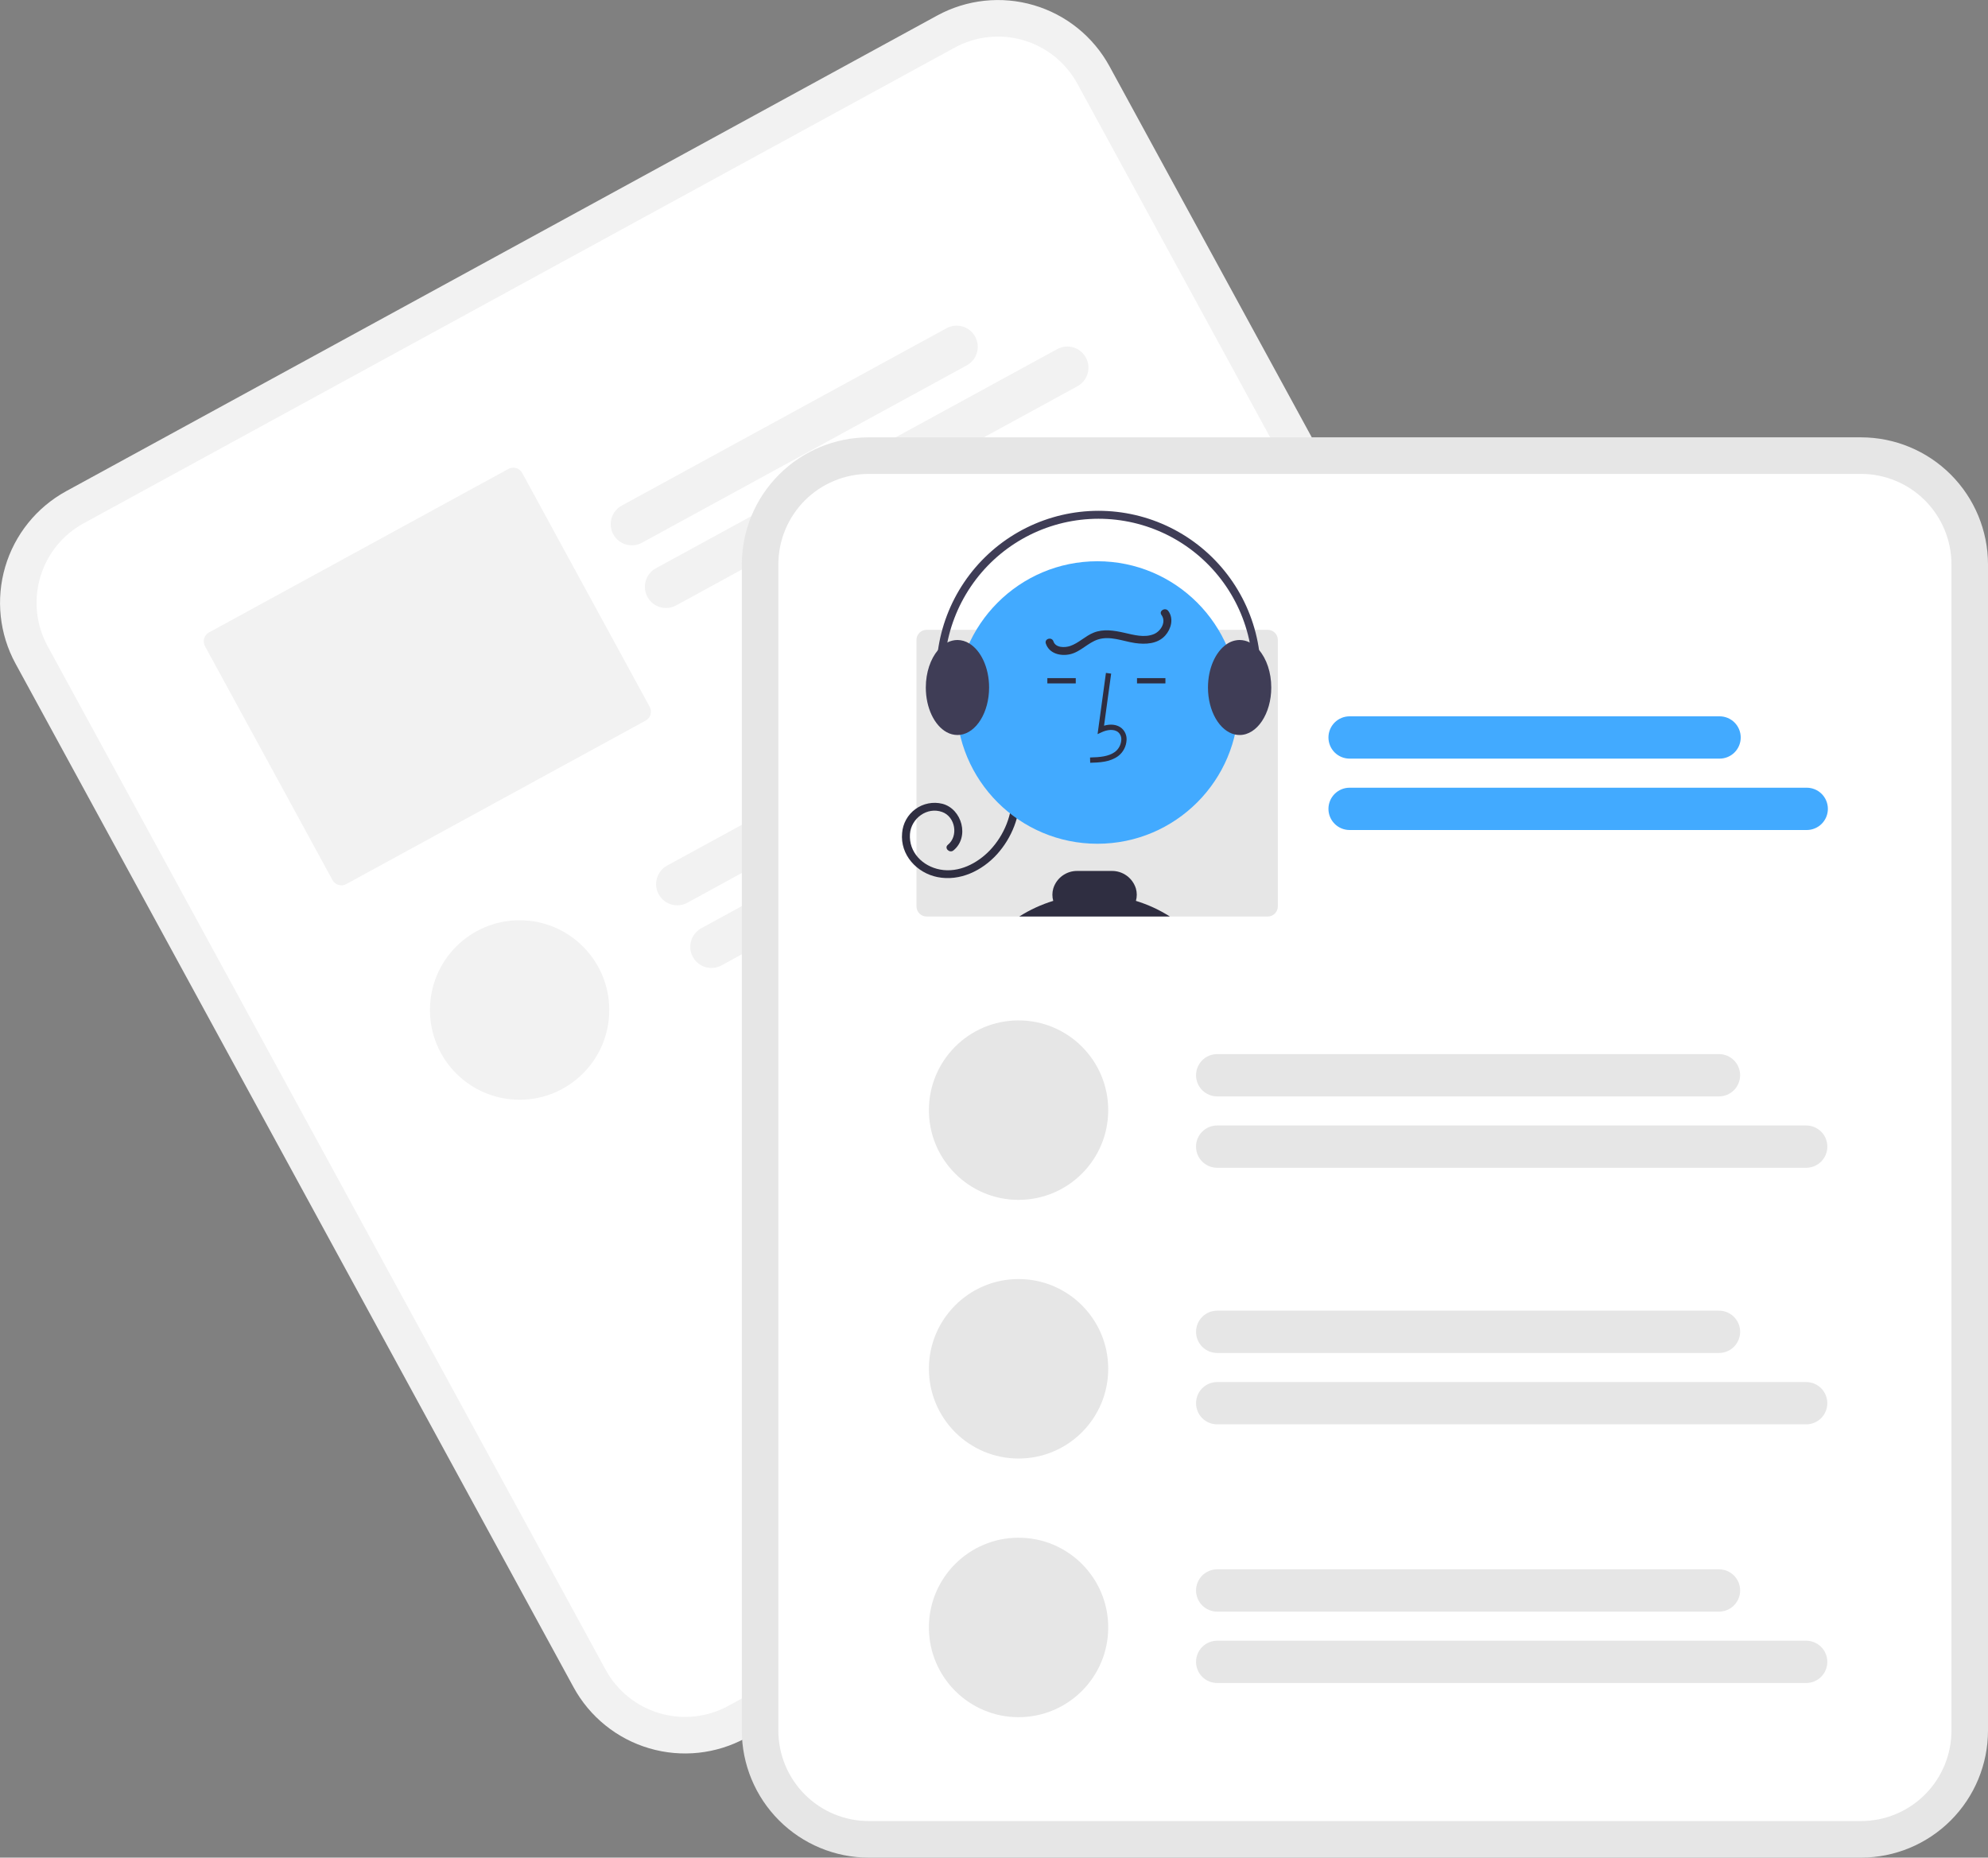 <svg width="260" height="243" viewBox="0 0 260 243" fill="none" xmlns="http://www.w3.org/2000/svg">
<rect x="0" y="0" width="260" height="243" fill="#808080" stroke="none"/>
<g clip-path="url(#clip0_56_324)">
<path d="M122.577 2.028L114.621 6.373L16.602 59.912L8.646 64.257C4.785 66.372 1.92 69.933 0.679 74.159C-0.562 78.385 -0.078 82.932 2.026 86.801L75.018 220.723C77.13 224.588 80.687 227.456 84.909 228.699C89.131 229.941 93.672 229.456 97.538 227.351L97.558 227.339L211.448 165.132L211.469 165.121C215.329 163.007 218.194 159.446 219.435 155.219C220.676 150.993 220.192 146.446 218.089 142.577L145.096 8.655C142.984 4.79 139.427 1.922 135.205 0.68C130.984 -0.563 126.442 -0.078 122.577 2.028Z" fill="#F2F2F2"/>
<path d="M124.865 6.226L115.442 11.373L20.357 63.309L10.934 68.456C8.185 69.961 6.144 72.497 5.261 75.507C4.377 78.517 4.722 81.754 6.219 84.51L79.212 218.432C80.716 221.184 83.249 223.226 86.255 224.111C89.262 224.996 92.496 224.651 95.249 223.151L95.269 223.14L209.159 160.933L209.18 160.921C211.929 159.416 213.969 156.88 214.853 153.87C215.737 150.861 215.392 147.623 213.894 144.868L140.902 10.945C139.398 8.193 136.865 6.151 133.858 5.266C130.852 4.381 127.618 4.726 124.865 6.226Z" fill="white"/>
<path d="M126.436 47.795L83.96 70.996C83.316 71.348 82.559 71.429 81.856 71.222C81.153 71.015 80.561 70.537 80.209 69.893C79.858 69.249 79.777 68.491 79.984 67.787C80.191 67.083 80.668 66.49 81.312 66.139L123.788 42.938C124.432 42.586 125.189 42.505 125.892 42.712C126.595 42.919 127.187 43.397 127.539 44.041C127.89 44.685 127.971 45.443 127.764 46.147C127.557 46.851 127.08 47.444 126.436 47.795Z" fill="#F2F2F2"/>
<path d="M140.912 50.526L88.427 79.194C87.784 79.546 87.027 79.627 86.324 79.42C85.621 79.213 85.028 78.735 84.677 78.09C84.326 77.446 84.245 76.689 84.452 75.985C84.659 75.281 85.136 74.688 85.78 74.336L138.265 45.669C138.583 45.495 138.933 45.385 139.294 45.346C139.655 45.308 140.02 45.34 140.368 45.443C140.716 45.545 141.041 45.715 141.324 45.944C141.606 46.172 141.841 46.453 142.015 46.772C142.189 47.091 142.298 47.441 142.337 47.803C142.376 48.164 142.343 48.529 142.24 48.878C142.138 49.227 141.968 49.551 141.74 49.834C141.512 50.117 141.231 50.352 140.912 50.526Z" fill="#F2F2F2"/>
<path d="M66.497 61.339L27.336 82.729C27.028 82.897 26.799 83.181 26.7 83.519C26.601 83.856 26.64 84.219 26.808 84.527L43.484 115.123C43.652 115.432 43.936 115.661 44.273 115.76C44.61 115.859 44.972 115.82 45.281 115.652L84.442 94.262C84.75 94.093 84.978 93.809 85.078 93.472C85.177 93.135 85.138 92.772 84.97 92.463L68.294 61.867C68.126 61.559 67.842 61.33 67.505 61.231C67.168 61.131 66.805 61.17 66.497 61.339Z" fill="#F2F2F2"/>
<path d="M147.512 86.616L89.898 118.085C89.579 118.259 89.23 118.369 88.869 118.408C88.508 118.446 88.143 118.414 87.794 118.311C87.446 118.209 87.122 118.039 86.839 117.81C86.556 117.582 86.322 117.301 86.148 116.982C85.974 116.663 85.865 116.313 85.826 115.951C85.787 115.59 85.82 115.225 85.922 114.876C86.025 114.528 86.195 114.203 86.422 113.92C86.65 113.637 86.931 113.402 87.25 113.228L144.864 81.758C145.508 81.407 146.264 81.326 146.968 81.533C147.671 81.74 148.263 82.218 148.614 82.862C148.966 83.506 149.047 84.264 148.84 84.968C148.633 85.672 148.156 86.265 147.512 86.616Z" fill="#F2F2F2"/>
<path d="M161.988 89.347L94.366 126.283C93.722 126.635 92.966 126.716 92.262 126.509C91.559 126.302 90.967 125.824 90.616 125.179C90.264 124.535 90.183 123.778 90.39 123.074C90.597 122.37 91.075 121.777 91.718 121.425L159.341 84.489C159.984 84.138 160.741 84.057 161.444 84.264C162.147 84.471 162.74 84.949 163.091 85.593C163.442 86.237 163.523 86.995 163.316 87.699C163.11 88.403 162.632 88.996 161.988 89.347Z" fill="#F2F2F2"/>
<path d="M67.956 143.858C74.432 143.858 79.682 138.602 79.682 132.119C79.682 125.636 74.432 120.38 67.956 120.38C61.48 120.38 56.23 125.636 56.23 132.119C56.23 138.602 61.48 143.858 67.956 143.858Z" fill="#F2F2F2"/>
<path d="M243.402 57.209H113.616C109.215 57.214 104.997 58.967 101.885 62.081C98.773 65.196 97.023 69.42 97.018 73.825V226.385C97.023 230.79 98.773 235.013 101.885 238.128C104.997 241.243 109.215 242.995 113.616 243H243.402C247.803 242.995 252.022 241.243 255.133 238.128C258.245 235.013 259.995 230.79 260 226.385V73.825C259.995 69.42 258.245 65.196 255.133 62.081C252.022 58.967 247.803 57.214 243.402 57.209Z" fill="#E6E6E6"/>
<path d="M243.403 61.993H113.616C110.482 61.996 107.478 63.244 105.262 65.462C103.046 67.68 101.8 70.688 101.796 73.825V226.385C101.8 229.522 103.046 232.529 105.262 234.747C107.478 236.966 110.482 238.213 113.616 238.217H243.403C246.536 238.213 249.541 236.965 251.756 234.747C253.972 232.529 255.218 229.522 255.222 226.385V73.825C255.218 70.688 253.972 67.68 251.756 65.462C249.541 63.244 246.536 61.996 243.403 61.993Z" fill="white"/>
<path d="M224.893 99.237H176.505C175.772 99.237 175.069 98.945 174.55 98.427C174.032 97.908 173.741 97.204 173.741 96.47C173.741 95.736 174.032 95.032 174.55 94.513C175.069 93.995 175.772 93.703 176.505 93.703H224.893C225.256 93.703 225.616 93.774 225.951 93.913C226.287 94.052 226.592 94.255 226.849 94.512C227.106 94.769 227.31 95.075 227.449 95.41C227.588 95.746 227.66 96.106 227.66 96.47C227.66 96.834 227.588 97.194 227.449 97.53C227.31 97.865 227.106 98.171 226.849 98.428C226.592 98.685 226.287 98.888 225.951 99.027C225.616 99.166 225.256 99.237 224.893 99.237Z" fill="#42AAFF"/>
<path d="M236.294 108.575H176.505C175.772 108.575 175.069 108.284 174.55 107.765C174.032 107.246 173.741 106.542 173.741 105.808C173.741 105.075 174.032 104.371 174.55 103.852C175.069 103.333 175.772 103.042 176.505 103.042H236.294C237.027 103.042 237.73 103.333 238.248 103.852C238.767 104.371 239.058 105.075 239.058 105.808C239.058 106.542 238.767 107.246 238.248 107.765C237.73 108.284 237.027 108.575 236.294 108.575Z" fill="#42AAFF"/>
<path d="M165.796 82.386H121.186C120.834 82.386 120.497 82.526 120.249 82.775C120.001 83.023 119.861 83.36 119.861 83.712V118.565C119.861 118.917 120.001 119.254 120.249 119.503C120.497 119.751 120.834 119.891 121.186 119.891H165.796C166.148 119.891 166.484 119.751 166.733 119.503C166.981 119.254 167.121 118.917 167.121 118.565V83.712C167.121 83.36 166.981 83.023 166.733 82.775C166.484 82.526 166.148 82.386 165.796 82.386Z" fill="#E6E6E6"/>
<path d="M133.423 103.789C133.441 106.731 132.358 109.574 130.386 111.756C128.436 113.899 125.532 115.32 122.601 114.732C119.903 114.191 117.71 111.83 117.983 108.973C118.029 108.355 118.208 107.754 118.51 107.212C118.811 106.669 119.227 106.2 119.728 105.835C120.229 105.47 120.804 105.22 121.412 105.1C122.02 104.98 122.647 104.995 123.249 105.143C125.812 105.809 126.834 109.507 124.697 111.243C124.185 111.66 123.448 110.931 123.966 110.511C125.378 109.363 124.942 106.853 123.237 106.223C121.253 105.49 119.15 107.067 119.008 109.097C118.839 111.505 120.681 113.319 122.941 113.746C125.385 114.207 127.809 112.955 129.465 111.226C131.364 109.219 132.411 106.553 132.388 103.789C132.393 103.655 132.449 103.527 132.546 103.434C132.642 103.341 132.771 103.289 132.905 103.289C133.04 103.289 133.168 103.341 133.265 103.434C133.361 103.527 133.418 103.655 133.423 103.789Z" fill="#2F2E41"/>
<path d="M143.526 110.373C153.72 110.373 161.984 102.101 161.984 91.896C161.984 81.691 153.72 73.418 143.526 73.418C133.332 73.418 125.068 81.691 125.068 91.896C125.068 102.101 133.332 110.373 143.526 110.373Z" fill="#42AAFF"/>
<path d="M142.581 99.78L142.562 99.089C143.845 99.053 144.977 98.973 145.827 98.351C146.068 98.165 146.266 97.929 146.408 97.659C146.549 97.389 146.631 97.092 146.648 96.788C146.663 96.602 146.635 96.415 146.566 96.242C146.497 96.068 146.389 95.913 146.25 95.788C145.686 95.311 144.778 95.466 144.116 95.769L143.546 96.031L144.64 88.025L145.323 88.119L144.392 94.929C145.292 94.665 146.125 94.779 146.696 95.261C146.915 95.453 147.087 95.692 147.198 95.961C147.309 96.23 147.357 96.522 147.337 96.812C147.317 97.221 147.208 97.621 147.017 97.983C146.827 98.345 146.559 98.661 146.234 98.909C145.141 99.708 143.722 99.748 142.581 99.78Z" fill="#2F2E41"/>
<path d="M152.418 88.706H148.703V89.397H152.418V88.706Z" fill="#2F2E41"/>
<path d="M140.692 88.706H136.977V89.397H140.692V88.706Z" fill="#2F2E41"/>
<path d="M133.301 119.892C134.685 119.013 136.18 118.324 137.747 117.844C137.597 117.312 137.6 116.749 137.754 116.218C137.962 115.548 138.381 114.962 138.948 114.55C139.516 114.137 140.201 113.919 140.903 113.929H145.4C146.102 113.92 146.789 114.138 147.357 114.551C147.926 114.964 148.346 115.55 148.556 116.222C148.71 116.751 148.712 117.313 148.562 117.844C150.129 118.325 151.624 119.013 153.008 119.892H133.301Z" fill="#2F2E41"/>
<path d="M164.669 85.038C164.332 84.63 163.919 84.294 163.451 84.047C163.041 83.833 162.586 83.721 162.123 83.719C161.488 83.727 160.872 83.935 160.361 84.313C158.957 85.307 157.985 87.451 157.985 89.934C157.985 93.048 159.516 95.63 161.506 96.079C161.709 96.125 161.916 96.148 162.123 96.148C164.403 96.148 166.262 93.362 166.262 89.934C166.262 87.945 165.638 86.174 164.669 85.038Z" fill="#3F3D56"/>
<path d="M126.759 84.165H126.756C126.294 83.878 125.763 83.724 125.221 83.719C124.758 83.721 124.303 83.833 123.893 84.047C123.426 84.294 123.012 84.63 122.676 85.038L122.672 85.042C121.706 86.177 121.082 87.949 121.082 89.934C121.082 92.613 122.213 94.899 123.8 95.772C124.234 96.016 124.723 96.145 125.221 96.148C125.331 96.148 125.442 96.141 125.552 96.128H125.555C127.68 95.872 129.359 93.193 129.359 89.934C129.359 87.324 128.28 85.083 126.759 84.165Z" fill="#3F3D56"/>
<path d="M124.058 95.178C124.141 95.178 124.221 95.158 124.295 95.12C124.368 95.083 124.431 95.028 124.479 94.962C124.526 94.895 124.558 94.818 124.57 94.736C124.582 94.655 124.575 94.572 124.549 94.494C123.56 91.551 123.263 88.419 123.68 85.342C124.097 82.264 125.217 79.325 126.953 76.752C128.689 74.178 130.995 72.041 133.691 70.504C136.387 68.968 139.4 68.075 142.497 67.894C145.593 67.713 148.69 68.249 151.546 69.461C154.402 70.673 156.94 72.528 158.964 74.882C160.987 77.236 162.441 80.025 163.213 83.033C163.984 86.04 164.053 89.186 163.413 92.224C163.385 92.359 163.411 92.499 163.486 92.614C163.561 92.729 163.678 92.809 163.812 92.838C163.947 92.866 164.087 92.84 164.201 92.765C164.316 92.69 164.397 92.572 164.425 92.438C165.099 89.243 165.027 85.936 164.216 82.774C163.405 79.611 161.876 76.679 159.749 74.204C157.622 71.729 154.953 69.779 151.95 68.504C148.947 67.23 145.692 66.666 142.436 66.856C139.18 67.047 136.011 67.986 133.177 69.601C130.343 71.217 127.919 73.465 126.094 76.171C124.268 78.876 123.091 81.967 122.653 85.202C122.215 88.438 122.528 91.731 123.568 94.825C123.603 94.928 123.669 95.017 123.757 95.08C123.845 95.144 123.95 95.178 124.058 95.178Z" fill="#3F3D56"/>
<path d="M152.798 79.924C153.529 80.922 153.169 82.268 152.399 83.129C151.396 84.25 149.798 84.32 148.411 84.112C146.854 83.879 145.203 83.149 143.626 83.641C142.283 84.061 141.325 85.28 139.929 85.587C138.691 85.858 137.211 85.499 136.777 84.178C136.568 83.543 137.567 83.271 137.775 83.903C138.055 84.757 139.268 84.74 139.962 84.503C141.075 84.124 141.932 83.201 143.026 82.761C144.316 82.241 145.715 82.476 147.028 82.772C148.266 83.051 149.69 83.464 150.923 82.943C151.835 82.558 152.561 81.343 151.905 80.446C151.511 79.908 152.408 79.391 152.798 79.924Z" fill="#2F2E41"/>
<path d="M224.82 143.421H159.188C158.825 143.421 158.465 143.349 158.13 143.21C157.795 143.071 157.49 142.867 157.233 142.61C156.977 142.353 156.773 142.048 156.634 141.712C156.495 141.377 156.424 141.017 156.424 140.654C156.424 140.29 156.495 139.93 156.634 139.595C156.773 139.259 156.977 138.954 157.233 138.697C157.49 138.44 157.795 138.236 158.13 138.097C158.465 137.958 158.825 137.887 159.188 137.887H224.82C225.552 137.888 226.255 138.179 226.772 138.698C227.29 139.217 227.581 139.92 227.581 140.654C227.581 141.387 227.29 142.09 226.772 142.609C226.255 143.128 225.552 143.42 224.82 143.421Z" fill="#E6E6E6"/>
<path d="M236.221 152.759H159.188C158.824 152.759 158.465 152.688 158.129 152.549C157.793 152.41 157.488 152.207 157.231 151.95C156.974 151.693 156.77 151.387 156.631 151.052C156.492 150.716 156.421 150.356 156.421 149.992C156.421 149.628 156.492 149.268 156.631 148.932C156.77 148.597 156.974 148.291 157.231 148.034C157.488 147.777 157.793 147.574 158.129 147.435C158.465 147.296 158.824 147.225 159.188 147.225H236.221C236.584 147.225 236.944 147.296 237.28 147.435C237.616 147.574 237.921 147.777 238.178 148.034C238.435 148.291 238.638 148.597 238.778 148.932C238.917 149.268 238.988 149.628 238.988 149.992C238.988 150.356 238.917 150.716 238.778 151.052C238.638 151.387 238.435 151.693 238.178 151.95C237.921 152.207 237.616 152.41 237.28 152.549C236.944 152.688 236.584 152.759 236.221 152.759Z" fill="#E6E6E6"/>
<path d="M224.82 176.984H159.188C158.455 176.984 157.752 176.693 157.233 176.174C156.715 175.655 156.424 174.951 156.424 174.217C156.424 173.483 156.715 172.78 157.233 172.261C157.752 171.742 158.455 171.45 159.188 171.45H224.82C225.553 171.45 226.256 171.742 226.774 172.261C227.293 172.78 227.584 173.483 227.584 174.217C227.584 174.951 227.293 175.655 226.774 176.174C226.256 176.693 225.553 176.984 224.82 176.984Z" fill="#E6E6E6"/>
<path d="M236.221 186.322H159.188C158.455 186.322 157.752 186.031 157.233 185.512C156.715 184.993 156.424 184.289 156.424 183.555C156.424 182.822 156.715 182.118 157.233 181.599C157.752 181.08 158.455 180.789 159.188 180.789H236.221C236.954 180.789 237.657 181.08 238.176 181.599C238.694 182.118 238.985 182.822 238.985 183.555C238.985 184.289 238.694 184.993 238.176 185.512C237.657 186.031 236.954 186.322 236.221 186.322Z" fill="#E6E6E6"/>
<path d="M133.212 156.958C139.688 156.958 144.938 151.702 144.938 145.219C144.938 138.736 139.688 133.48 133.212 133.48C126.736 133.48 121.486 138.736 121.486 145.219C121.486 151.702 126.736 156.958 133.212 156.958Z" fill="#E6E6E6"/>
<path d="M133.212 190.793C139.688 190.793 144.938 185.537 144.938 179.054C144.938 172.571 139.688 167.315 133.212 167.315C126.736 167.315 121.486 172.571 121.486 179.054C121.486 185.537 126.736 190.793 133.212 190.793Z" fill="#E6E6E6"/>
<path d="M224.82 210.819H159.188C158.455 210.819 157.752 210.527 157.233 210.009C156.715 209.49 156.424 208.786 156.424 208.052C156.424 207.318 156.715 206.614 157.233 206.096C157.752 205.577 158.455 205.285 159.188 205.285H224.82C225.553 205.285 226.256 205.577 226.774 206.096C227.293 206.614 227.584 207.318 227.584 208.052C227.584 208.786 227.293 209.49 226.774 210.009C226.256 210.527 225.553 210.819 224.82 210.819Z" fill="#E6E6E6"/>
<path d="M236.221 220.157H159.188C158.455 220.157 157.752 219.866 157.233 219.347C156.715 218.828 156.424 218.124 156.424 217.39C156.424 216.657 156.715 215.953 157.233 215.434C157.752 214.915 158.455 214.624 159.188 214.624H236.221C236.954 214.624 237.657 214.915 238.176 215.434C238.694 215.953 238.985 216.657 238.985 217.39C238.985 218.124 238.694 218.828 238.176 219.347C237.657 219.866 236.954 220.157 236.221 220.157Z" fill="#E6E6E6"/>
<path d="M133.212 224.628C139.688 224.628 144.938 219.372 144.938 212.889C144.938 206.406 139.688 201.15 133.212 201.15C126.736 201.15 121.486 206.406 121.486 212.889C121.486 219.372 126.736 224.628 133.212 224.628Z" fill="#E6E6E6"/>
</g>
<defs>
<clipPath id="clip0_56_324">
<rect width="260" height="243" fill="white"/>
</clipPath>
</defs>
</svg>
